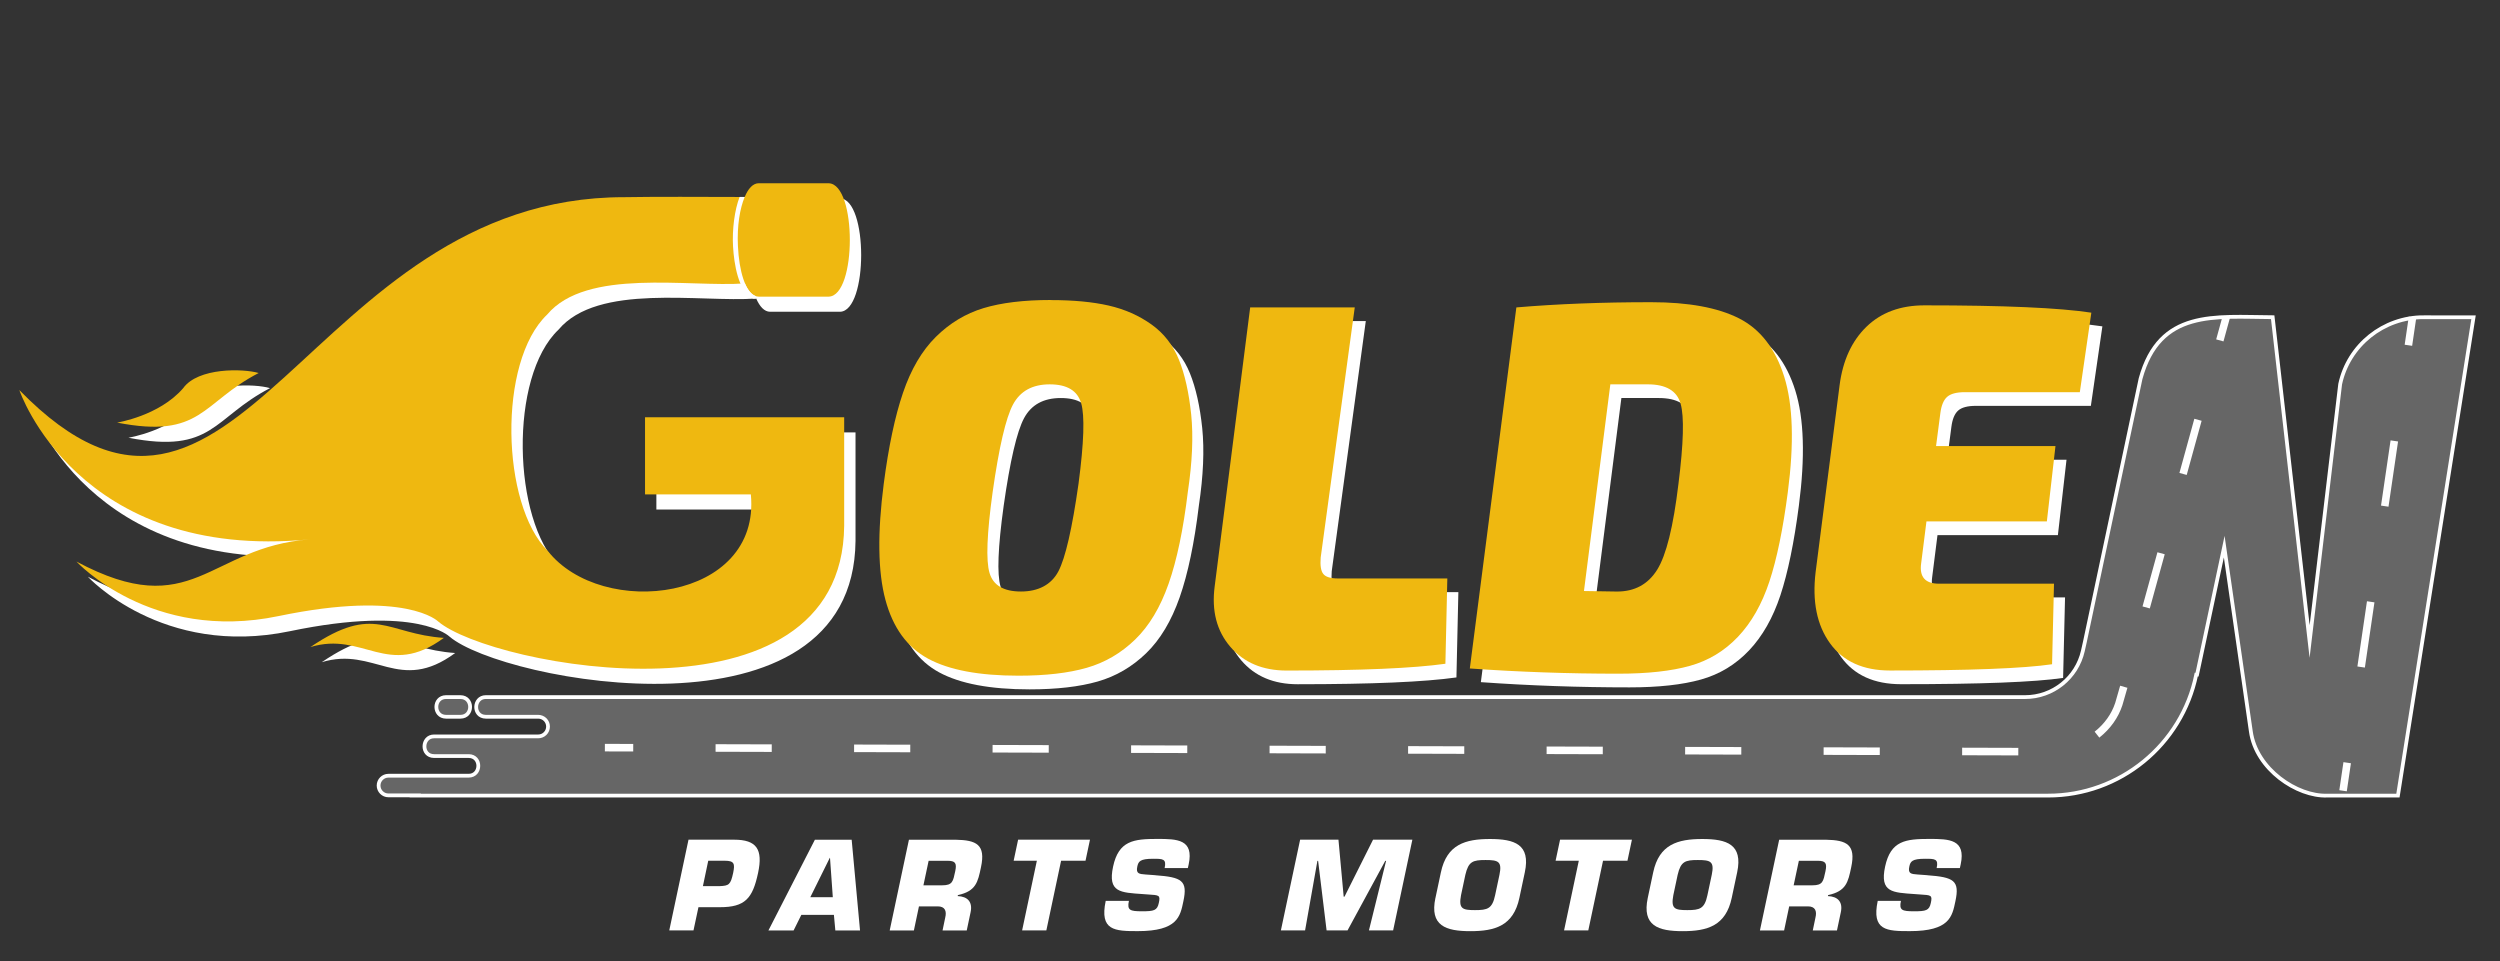 <?xml version="1.0" encoding="UTF-8"?>
<svg xmlns="http://www.w3.org/2000/svg" id="Logo" viewBox="0 0 661.32 254.23">
  <rect x="0" y="0" width="661.32" height="254.23" fill="#333333" stroke="none"/>
  <defs>
    <style>.cls-1{fill:#666;stroke:#fff;stroke-miterlimit:10;}.cls-2{fill:#efb810;}.cls-2,.cls-3{stroke-width:0px;}.cls-3{fill:#fff;}</style>
  </defs>
  <g id="Parts">
    <path class="cls-3" d="M177.04,246.12l5.09-24h12.06c5.95,0,7.68,2.53,6.34,8.8-1.44,6.75-3.42,9.06-10.11,9.06h-5.66l-1.31,6.14h-6.4ZM190.32,234.41c2.53-.1,2.94-.38,3.62-3.49.51-2.46.29-3.23-2.21-3.23h-4.38l-1.41,6.72h4.38Z"></path>
    <path class="cls-3" d="M211.98,242l-2.05,4.13h-6.66l12.29-24h9.73l2.21,24h-6.53l-.38-4.13h-8.61ZM219.56,226.93h-.06l-5.15,10.4h5.95l-.74-10.4Z"></path>
    <path class="cls-3" d="M240.43,222.13h12.35c5.54.1,8,1.28,6.72,7.26-.83,4-1.34,6.34-6.11,7.39l-.06.26c2.62.1,4,1.54,3.42,4.26l-1.02,4.83h-6.4l.7-3.36c.45-1.79-.06-3.01-1.98-3.01h-4.96l-1.34,6.37h-6.4l5.09-24ZM249.23,234.19c2.75,0,2.88-1.02,3.46-3.74.45-2.14.03-2.75-2.08-2.75h-4.96l-1.38,6.5h4.96Z"></path>
    <path class="cls-3" d="M276.78,246.12h-6.4l3.9-18.43h-6.14l1.18-5.57h19.01l-1.18,5.57h-6.46l-3.9,18.43Z"></path>
    <path class="cls-3" d="M305.64,231.53c7.01.51,8.58,1.41,7.39,6.91-.83,3.97-1.5,7.87-12.06,7.87-6.11,0-10.14-.13-8.48-8h6.14c-.54,2.5.32,2.75,3.46,2.75s4.03-.19,4.45-2.21c.45-2.08.1-2.05-2.88-2.24l-1.38-.1c-5.82-.42-9.31-.38-7.84-7.26s5.44-7.33,11.71-7.33c5.25,0,9.7.1,8.29,6.72l-.22.99h-6.14c.54-2.46-.48-2.46-3.04-2.46-3.46,0-3.9.7-4.19,2.05-.42,1.92.51,1.98,2.18,2.11l2.62.19Z"></path>
    <path class="cls-3" d="M345.23,246.12h-6.4l5.09-24h10.14l1.38,15.07h.22l7.55-15.07h10.4l-5.09,24h-6.4l4.54-18.4h-.22l-9.98,18.4h-5.54l-2.24-18.4h-.19l-3.26,18.4Z"></path>
    <path class="cls-3" d="M379.72,237.52l1.44-6.78c1.57-7.39,6.5-8.8,12.99-8.8s10.78,1.41,9.21,8.8l-1.44,6.78c-1.57,7.39-6.46,8.8-12.96,8.8s-10.82-1.41-9.25-8.8ZM395.5,236.81l1.15-5.41c.74-3.55-.35-3.9-3.68-3.9s-4.51.35-5.34,3.9l-1.15,5.41c-.67,3.58.35,3.94,3.68,3.94s4.58-.35,5.34-3.94Z"></path>
    <path class="cls-3" d="M420.14,246.12h-6.4l3.9-18.43h-6.14l1.18-5.57h19.01l-1.18,5.57h-6.46l-3.9,18.43Z"></path>
    <path class="cls-3" d="M435.88,237.52l1.44-6.78c1.57-7.39,6.5-8.8,12.99-8.8s10.78,1.41,9.22,8.8l-1.44,6.78c-1.57,7.39-6.46,8.8-12.96,8.8s-10.81-1.41-9.25-8.8ZM451.66,236.81l1.15-5.41c.74-3.55-.35-3.9-3.68-3.9s-4.51.35-5.34,3.9l-1.15,5.41c-.67,3.58.35,3.94,3.68,3.94s4.58-.35,5.34-3.94Z"></path>
    <path class="cls-3" d="M470.63,222.13h12.35c5.54.1,8,1.28,6.72,7.26-.83,4-1.34,6.34-6.11,7.39l-.06.26c2.62.1,4,1.54,3.42,4.26l-1.02,4.83h-6.4l.7-3.36c.45-1.79-.06-3.01-1.98-3.01h-4.96l-1.34,6.37h-6.4l5.09-24ZM479.43,234.19c2.75,0,2.88-1.02,3.46-3.74.45-2.14.03-2.75-2.08-2.75h-4.96l-1.38,6.5h4.96Z"></path>
    <path class="cls-3" d="M509.86,231.53c7.01.51,8.58,1.41,7.39,6.91-.83,3.97-1.5,7.87-12.06,7.87-6.11,0-10.14-.13-8.48-8h6.14c-.54,2.5.32,2.75,3.46,2.75s4.03-.19,4.45-2.21c.45-2.08.1-2.05-2.88-2.24l-1.38-.1c-5.82-.42-9.31-.38-7.84-7.26s5.44-7.33,11.71-7.33c5.25,0,9.7.1,8.29,6.72l-.22.99h-6.14c.54-2.46-.48-2.46-3.04-2.46-3.46,0-3.9.7-4.19,2.05-.42,1.92.51,1.98,2.18,2.11l2.62.19Z"></path>
  </g>
  <g id="Pista">
    <g id="PistaN">
      <path class="cls-1" d="M117.98,189.6h3.83c3.4-.01,3.4-5.18,0-5.2,0,0-3.83,0-3.83,0-3.4.02-3.4,5.18,0,5.2Z"></path>
      <path class="cls-1" d="M641.15,83.91c-10.67,0-19.89,7.38-22.11,17.7l-8.08,68.08-.72-6.27v.04c-.41-3.54-8.43-74.14-9.05-79.55-15.44-.1-29.9-2.11-34.95,16.26,0,0-14.72,69.59-14.72,69.59l-.54,2.41c-1.61,7.15-7.96,12.23-15.29,12.23H128.51c-3.31,0-3.47,5.18,0,5.2,0,0,13.86,0,13.86,0,1.43,0,2.6,1.16,2.6,2.6s-1.16,2.6-2.6,2.6h-27.55c-3.29-.01-3.48,5.19,0,5.2,0,0,9.16,0,9.16,0,3.44.02,3.36,5.19,0,5.2,0,0-21.23,0-21.23,0-1.43,0-2.6,1.16-2.6,2.6,0,1.43,1.16,2.6,2.6,2.6h7.13l-.08.06h431.94c19,.02,35.42-13.4,39.23-32h.21l7.19-33.85,7.04,48.86c1.37,10,12.27,17.3,20.21,16.99h0s18.7,0,18.7,0l20-126.53h-13.2Z"></path>
    </g>
    <g id="Linea">
      <rect class="cls-3" x="633.87" y="86.62" width="7.5" height="2" transform="translate(458.35 705.76) rotate(-81.65)"></rect>
      <rect class="cls-3" x="623.38" y="124.26" width="17.44" height="2" transform="translate(416.48 732.51) rotate(-81.66)"></rect>
      <rect class="cls-3" x="617.13" y="166.82" width="17.44" height="2" transform="translate(369.03 762.71) rotate(-81.66)"></rect>
      <rect class="cls-3" x="616.58" y="204.46" width="7.5" height="2" transform="translate(326.78 789.28) rotate(-81.63)"></rect>
      <polygon class="cls-3" points="586.24 89.78 588.17 90.31 589.93 83.91 587.86 83.91 586.24 89.78"></polygon>
      <rect class="cls-3" x="232.37" y="190.56" width="2" height="14.86" transform="translate(34.72 430.79) rotate(-89.84)"></rect>
      <rect class="cls-3" x="415.58" y="191.08" width="2" height="14.86" transform="translate(216.88 614.52) rotate(-89.84)"></rect>
      <rect class="cls-3" x="452.22" y="191.19" width="2" height="14.86" transform="translate(253.31 651.26) rotate(-89.84)"></rect>
      <rect class="cls-3" x="525.5" y="191.4" width="2" height="14.86" transform="translate(326.17 724.75) rotate(-89.84)"></rect>
      <rect class="cls-3" x="488.86" y="191.29" width="2" height="14.86" transform="translate(289.74 688.01) rotate(-89.84)"></rect>
      <rect class="cls-3" x="572.03" y="117.21" width="14.86" height="2" transform="translate(311.61 645.47) rotate(-74.6)"></rect>
      <path class="cls-3" d="M559.52,185.97c-.96,2.91-2.84,5.53-5.43,7.58l1.24,1.57c2.9-2.29,5.01-5.24,6.1-8.56l1.33-4.62-1.92-.55-1.32,4.59Z"></path>
      <rect class="cls-3" x="562.3" y="152.54" width="14.86" height="2" transform="translate(270.37 662.02) rotate(-74.6)"></rect>
      <rect class="cls-3" x="378.93" y="190.98" width="2" height="14.86" transform="translate(180.44 577.77) rotate(-89.84)"></rect>
      <rect class="cls-3" x="269.01" y="190.66" width="2" height="14.86" transform="translate(71.15 467.54) rotate(-89.84)"></rect>
      <rect class="cls-3" x="195.72" y="190.45" width="2" height="14.86" transform="translate(-1.71 394.05) rotate(-89.84)"></rect>
      <rect class="cls-3" x="305.65" y="190.77" width="2" height="14.86" transform="translate(107.58 504.28) rotate(-89.84)"></rect>
      <rect class="cls-3" x="342.29" y="190.87" width="2" height="14.86" transform="translate(144.01 541.02) rotate(-89.84)"></rect>
      <rect class="cls-3" x="162.75" y="194.04" width="2" height="7.5" transform="translate(-34.49 360.98) rotate(-89.84)"></rect>
    </g>
  </g>
  <g id="OLDE">
    <g id="Negro">
      <path class="cls-3" d="M280.85,83c6,0,11.12.48,15.35,1.45,4.23.97,7.99,2.63,11.29,4.98,3.3,2.35,5.73,5.47,7.29,9.34,1.56,3.88,2.64,8.7,3.24,14.46.59,5.77.3,12.62-.89,20.55-1.19,9.87-2.88,17.95-5.07,24.22-2.2,6.28-5.16,11.21-8.88,14.81-3.72,3.6-7.99,6.09-12.81,7.47-4.82,1.38-10.83,2.08-18.02,2.08-10.4,0-18.38-1.5-23.92-4.5-5.54-3-9.31-8.19-11.29-15.57-1.99-7.38-2.14-17.62-.44-30.73,1.27-9.78,2.96-17.79,5.08-24.01,2.11-6.23,5.01-11.16,8.69-14.81,3.68-3.64,7.89-6.18,12.62-7.61,4.74-1.43,10.66-2.15,17.76-2.15ZM288.91,110.27c-.97-3.32-3.74-4.98-8.31-4.98s-7.8,1.78-9.71,5.33c-1.9,3.55-3.7,11.28-5.39,23.18-1.52,10.98-1.8,18.11-.82,21.38.97,3.28,3.74,4.91,8.31,4.91s8.03-1.78,9.9-5.33c1.86-3.55,3.64-11.28,5.33-23.18,1.44-10.89,1.67-17.99.7-21.31Z"></path>
      <path class="cls-3" d="M361.29,84.94l-9.01,66.16c-.17,2.12.06,3.58.7,4.36.63.78,1.92,1.18,3.87,1.18h28.93l-.51,22.56c-8.46,1.2-22.46,1.8-42,1.8-6.34,0-11.31-2.1-14.91-6.3-3.6-4.2-4.97-9.53-4.12-15.99l9.39-73.77h27.66Z"></path>
      <path class="cls-3" d="M391.73,180.44l12.31-95.5c10.83-.92,22.71-1.38,35.65-1.38,9.9,0,17.66,1.43,23.28,4.29,5.62,2.86,9.6,8.01,11.93,15.43,2.33,7.43,2.64,17.6.95,30.52-1.27,9.78-2.9,17.67-4.88,23.67-1.99,6-4.76,10.86-8.31,14.6-3.55,3.74-7.78,6.3-12.69,7.68-4.91,1.38-11.21,2.08-18.9,2.08-13.28,0-26.39-.46-39.33-1.38ZM421.93,159.96l8.75.14c4.65,0,8.18-1.91,10.59-5.74,2.41-3.83,4.29-11.42,5.65-22.77,1.35-10.7,1.54-17.76.57-21.18-.97-3.41-3.87-5.12-8.69-5.12h-9.9l-6.98,54.67Z"></path>
      <path class="cls-3" d="M553.12,107.36h-30.45c-2.2,0-3.76.42-4.69,1.25-.93.83-1.52,2.26-1.78,4.29l-1.14,8.72h31.59l-2.28,19.93h-31.85l-1.4,11.07c-.51,3.6,1.06,5.4,4.69,5.4h30.45l-.51,21.31c-7.53,1.11-21.82,1.66-42.88,1.66-7.1,0-12.39-2.4-15.86-7.2-3.47-4.8-4.74-11.07-3.81-18.82l6.34-49.41c.84-6.55,3.21-11.72,7.1-15.5,3.89-3.78,9.01-5.67,15.35-5.67,20.98,0,35.69.65,44.15,1.94l-3.05,21.04Z"></path>
    </g>
    <g id="Dorado">
      <path class="cls-2" d="M277.93,79.38c6,0,11.12.48,15.35,1.45,4.23.97,7.99,2.63,11.29,4.98,3.3,2.35,5.73,5.47,7.29,9.34,1.56,3.88,2.64,8.7,3.24,14.46.59,5.77.3,12.62-.89,20.55-1.19,9.87-2.88,17.95-5.07,24.22-2.2,6.28-5.16,11.21-8.88,14.81-3.72,3.6-7.99,6.09-12.81,7.47-4.82,1.38-10.83,2.08-18.02,2.08-10.4,0-18.38-1.5-23.92-4.5-5.54-3-9.31-8.19-11.29-15.57-1.99-7.38-2.14-17.62-.44-30.73,1.27-9.78,2.96-17.79,5.08-24.01,2.11-6.23,5.01-11.16,8.69-14.81,3.68-3.64,7.89-6.18,12.62-7.61,4.74-1.43,10.66-2.15,17.76-2.15ZM285.99,106.65c-.97-3.32-3.74-4.98-8.31-4.98s-7.8,1.78-9.71,5.33c-1.9,3.55-3.7,11.28-5.39,23.18-1.52,10.98-1.8,18.11-.82,21.38.97,3.28,3.74,4.91,8.31,4.91s8.03-1.78,9.9-5.33c1.86-3.55,3.64-11.28,5.33-23.18,1.44-10.89,1.67-17.99.7-21.31Z"></path>
      <path class="cls-2" d="M358.37,81.32l-9.01,66.16c-.17,2.12.06,3.58.7,4.36.63.78,1.92,1.18,3.87,1.18h28.93l-.51,22.56c-8.46,1.2-22.46,1.8-42,1.8-6.34,0-11.31-2.1-14.91-6.3-3.6-4.2-4.97-9.53-4.12-15.99l9.39-73.77h27.66Z"></path>
      <path class="cls-2" d="M388.81,176.82l12.31-95.5c10.83-.92,22.71-1.38,35.65-1.38,9.9,0,17.66,1.43,23.28,4.29,5.62,2.86,9.6,8.01,11.93,15.43,2.33,7.43,2.64,17.6.95,30.52-1.27,9.78-2.9,17.67-4.88,23.67-1.99,6-4.76,10.86-8.31,14.6-3.55,3.74-7.78,6.3-12.69,7.68-4.91,1.38-11.21,2.08-18.9,2.08-13.28,0-26.39-.46-39.33-1.38ZM419.01,156.34l8.75.14c4.65,0,8.18-1.91,10.59-5.74,2.41-3.83,4.29-11.42,5.65-22.77,1.35-10.7,1.54-17.76.57-21.18-.97-3.41-3.87-5.12-8.69-5.12h-9.9l-6.98,54.67Z"></path>
      <path class="cls-2" d="M550.2,103.74h-30.45c-2.2,0-3.76.42-4.69,1.25-.93.83-1.52,2.26-1.78,4.29l-1.14,8.72h31.59l-2.28,19.93h-31.85l-1.4,11.07c-.51,3.6,1.06,5.4,4.69,5.4h30.45l-.51,21.31c-7.53,1.11-21.82,1.66-42.88,1.66-7.1,0-12.39-2.4-15.86-7.2-3.47-4.8-4.74-11.07-3.81-18.82l6.34-49.41c.84-6.55,3.21-11.72,7.1-15.5,3.89-3.78,9.01-5.67,15.35-5.67,20.98,0,35.69.65,44.15,1.94l-3.05,21.04Z"></path>
    </g>
  </g>
  <g id="G">
    <path id="G_dorado" class="cls-3" d="M85.11,175.17c13.99-4.29,20.45,8.5,35.3-2.43-15.17-1.04-18.24-9.14-35.3,2.43M51.44,106.7c-6.33,7.33-17.47,9.09-17.47,9.09,22.44,4.38,22.3-5.27,37.46-13.12-4.07-1.19-16.04-1.49-19.99,4.03M203.73,52.47c-1.57,0-2.82,1.43-3.74,3.64-9.71-.04-25.18-.09-31.84.05-84.12-.09-102.35,110.14-160.04,51.02,0,0,15.28,45.42,76.82,39.5-26.9,1.98-30.8,22.37-61.7,5.87,0,0,19.7,21.46,53.46,14.42,33.77-7.03,42.21,1.42,42.21,1.42,13.98,11.96,106.89,29.61,107.41-25.29,0,0,0-28.72,0-28.72h-52.68v20.4h27.99c2.73,28.24-39.43,33.2-53.76,14.9-12.24-12.15-13.27-49.98-.12-62.47,10.39-12.39,37.46-7.17,52.3-8.24.92,2.12,2.15,3.5,3.68,3.5h18.51c7.43-.23,7.44-29.76,0-29.99,0,0-18.51,0-18.51,0Z"></path>
    <path id="G_dorado-2" class="cls-2" d="M82.11,171.17c13.99-4.29,20.45,8.5,35.3-2.43-15.17-1.04-18.24-9.14-35.3,2.43M48.44,102.7c-6.33,7.33-17.47,9.09-17.47,9.09,22.44,4.38,22.3-5.27,37.46-13.12-4.07-1.19-16.04-1.49-19.99,4.03M200.73,48.47c-1.57,0-2.82,1.43-3.74,3.64-9.71-.04-25.18-.09-31.84.05-84.12-.09-102.35,110.14-160.04,51.02,0,0,15.28,45.42,76.82,39.5-26.9,1.98-30.8,22.37-61.7,5.87,0,0,19.7,21.46,53.46,14.42,33.77-7.03,42.21,1.42,42.21,1.42,13.98,11.96,106.89,29.61,107.41-25.29,0,0,0-28.72,0-28.72h-52.68v20.4h27.99c2.73,28.24-39.43,33.2-53.76,14.9-12.24-12.15-13.27-49.98-.12-62.47,10.39-12.39,37.46-7.17,52.3-8.24.92,2.12,2.15,3.5,3.68,3.5h18.51c7.43-.23,7.44-29.76,0-29.99,0,0-18.51,0-18.51,0Z"></path>
    <path id="Collar" class="cls-3" d="M195.2,65.05c-.25-5.32.52-9.9,1.79-12.95h-1.34c-1.32,3.35-2,8.62-1.74,13.1.27,4.63,1.38,11.79,5.14,13.69.29.15.35.14,1,.08-.21-.56-.28-.71-.28-.71-2.59-1.06-4.26-6.47-4.57-13.22Z"></path>
  </g>
</svg>
